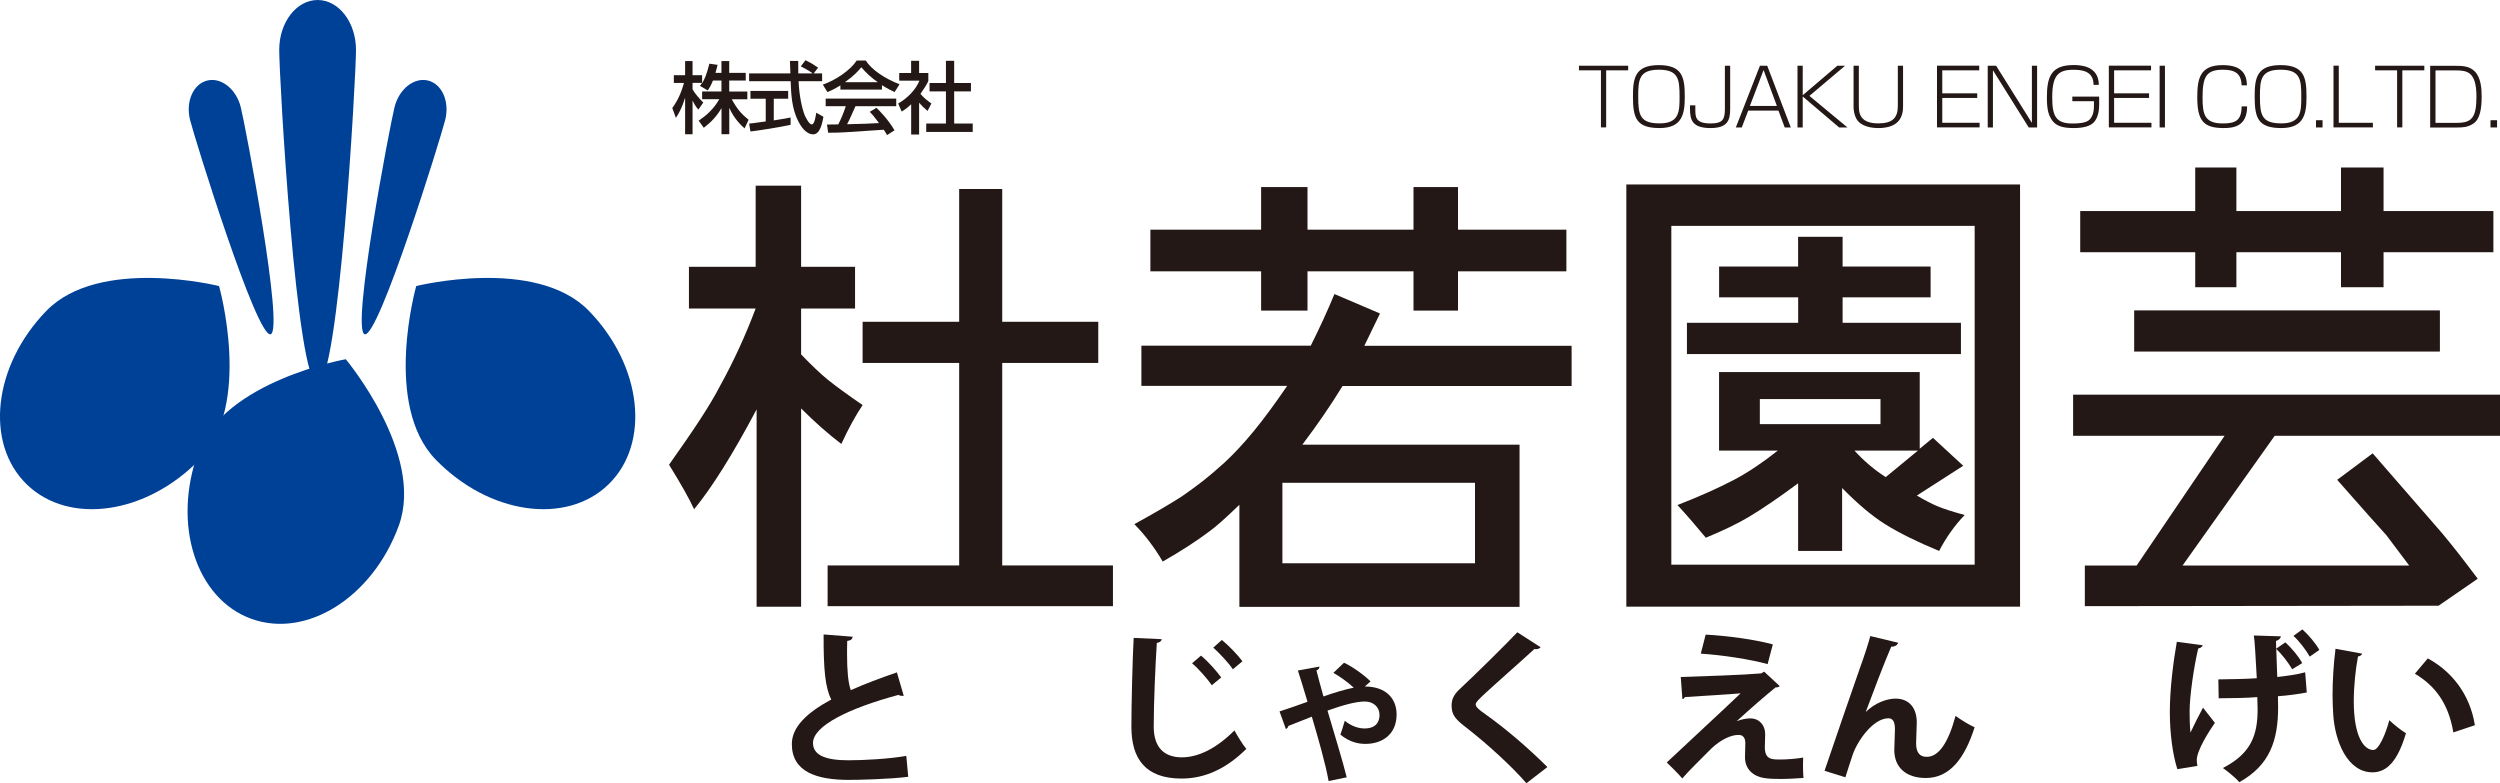 <?xml version="1.0" encoding="UTF-8"?>
<svg id="_レイヤー_1" data-name="レイヤー 1" xmlns="http://www.w3.org/2000/svg" width="450" height="140.99" viewBox="0 0 450 140.99">
  <g>
    <g>
      <path d="m64.08,8.98c0,4.96-3.09,60.08-6.91,60.08s-6.91-55.12-6.91-60.08S53.36,0,57.17,0s6.91,4.02,6.91,8.98Z" fill="#004198"/>
      <path d="m80.14,21.58c-.82,3.28-11.97,39.22-14.49,38.59-2.52-.63,4.54-37.59,5.36-40.87.82-3.28,3.53-5.43,6.05-4.8,2.52.63,3.9,3.8,3.08,7.08Z" fill="#004198"/>
      <path d="m34.21,21.58c.82,3.28,11.97,39.22,14.49,38.59,2.52-.63-4.54-37.59-5.36-40.87-.82-3.28-3.53-5.43-6.05-4.8-2.52.63-3.9,3.8-3.08,7.08Z" fill="#004198"/>
      <path d="m35.93,82.72c-9.56,9.86-23.48,11.87-31.1,4.48-7.62-7.39-6.06-21.37,3.5-31.23,9.55-9.86,31.1-4.48,31.1-4.48,0,0,6.06,21.37-3.5,31.23Z" fill="#004198"/>
      <path d="m78.42,82.72c9.56,9.86,23.48,11.87,31.1,4.48,7.62-7.39,6.06-21.37-3.5-31.23-9.55-9.86-31.1-4.48-31.1-4.48,0,0-6.06,21.37,3.5,31.23Z" fill="#004198"/>
      <path d="m35.67,81.45c-4.7,12.9-.42,26.3,9.55,29.93,9.97,3.63,21.87-3.88,26.57-16.78,4.7-12.9-9.55-29.94-9.55-29.94,0,0-21.87,3.88-26.57,16.78Z" fill="#004198"/>
    </g>
    <g>
      <path d="m265.5,101.39h-34.67v-14.48h34.67v14.48Zm-17.12-44.97l-8.18-3.49c-1.22,2.95-2.64,6.05-4.26,9.29h-30.49v7.24h26.24c-2.19,3.21-4.19,5.92-6.01,8.14-1.82,2.21-3.59,4.12-5.32,5.71-1.48,1.33-2.76,2.43-3.85,3.28-1.09.85-2.34,1.76-3.73,2.73-2.16,1.39-5.03,3.07-8.6,5.03,1.87,1.88,3.58,4.12,5.11,6.73,3.24-1.85,6.05-3.66,8.43-5.45,1.11-.79,2.9-2.38,5.37-4.77v18.37h50.43v-29.19h-39.1c2.73-3.61,5.14-7.13,7.24-10.56h41.23v-7.24h-37.31l2.81-5.79Zm-21.38-15.08h-19.93v7.5h19.93v7.07h8.35v-7.07h19.08v7.07h8.01v-7.07h19.51v-7.5h-19.51v-7.67h-8.01v7.67h-19.08v-7.67h-8.35v7.67Z" fill="#231815"/>
      <path d="m333.8,81.11h11.42l-5.79,4.77c-2.05-1.31-3.92-2.9-5.62-4.77Zm4.69-4.77h-21.72v-4.51h21.72v4.51Zm-29.05,4.77h10.56c-2.76,2.19-5.37,3.93-7.84,5.24-2.93,1.53-6.33,3.05-10.22,4.56,1.53,1.65,3.23,3.61,5.11,5.88,3.18-1.31,5.76-2.56,7.75-3.75,2.47-1.48,5.42-3.49,8.86-6.05v12.18h7.92v-11.33c2.81,2.87,5.39,5.04,7.75,6.52,2.5,1.56,5.74,3.17,9.71,4.81,1.25-2.41,2.78-4.57,4.6-6.47-2.1-.57-3.74-1.09-4.9-1.58-.97-.4-2.2-1.04-3.71-1.92l8.35-5.36-5.45-5.03-2.38,1.96v-13.8h-36.12v14.14Zm14.23-33.13h-14.23v5.54h14.23v4.59h-20.02v5.62h49.32v-5.62h-21.3v-4.59h15.84v-5.54h-15.84v-5.36h-8.01v5.36Zm31.77,53.66h-54.6v-60.98h54.6v60.98Zm-62.7,7.56h70.87V33.2h-70.87v76Z" fill="#231815"/>
      <g>
        <path d="m155.27,72.91c-2.73-1.87-4.81-3.39-6.26-4.56-1.33-1.08-2.94-2.6-4.81-4.56v-8.26h9.71v-7.5h-9.71v-14.61h-8.18v14.61h-12.01v7.5h12.01c-1.85,4.91-3.99,9.57-6.43,13.97-.85,1.65-2,3.59-3.45,5.82-1.45,2.23-3.35,5-5.71,8.33,2.16,3.49,3.66,6.16,4.51,8.01,3.27-3.97,7.01-9.97,11.25-17.97v35.52h8.01v-35.69c2.44,2.44,4.85,4.57,7.24,6.39,1.36-2.92,2.64-5.25,3.83-6.99Z" fill="#231815"/>
        <polygon points="180.4 65.33 197.69 65.33 197.69 57.92 180.4 57.92 180.4 34.02 172.65 34.02 172.65 57.92 155.27 57.92 155.27 65.33 172.65 65.33 172.65 101.78 148.97 101.78 148.97 109.11 200.33 109.11 200.33 101.78 180.4 101.78 180.4 65.33" fill="#231815"/>
        <polygon points="395.14 51.7 402.55 51.7 402.55 45.4 421.38 45.4 421.38 51.7 429.04 51.7 429.04 45.4 448.81 45.4 448.81 37.99 429.04 37.99 429.04 30.15 421.38 30.15 421.38 37.99 402.55 37.99 402.55 30.15 395.14 30.15 395.14 37.99 374.44 37.99 374.44 45.4 395.14 45.4 395.14 51.7" fill="#231815"/>
        <path d="m450,78.45v-7.41h-76.84v7.41h27.26l-15.82,23.34h-9.33v7.32l63.67-.08,7.05-4.86c-2.5-3.35-4.65-6.1-6.47-8.26l-12.44-14.31-6.39,4.77c4.63,5.25,7.58,8.58,8.86,9.97l4.1,5.45h-40.79l16.58-23.34h40.55Z" fill="#231815"/>
        <rect x="384.15" y="55.87" width="55.03" height="7.41" fill="#231815"/>
      </g>
    </g>
    <g>
      <path d="m128.33,14.5c-.37.93-.66,1.37-.93,1.78l-1.41-.82c.17-.21.24-.31.39-.54h-1.72v1.16c.44.79,1.17,1.61,1.93,2.38l-.89,1.27c-.42-.49-.71-.96-1.01-1.58h-.03v6.02h-1.34v-6.51h-.03c-.34,1.09-.76,2.26-1.63,3.55l-.65-1.77c1-1.34,1.66-2.9,2.11-4.51h-1.83v-1.4h2.03v-2.54h1.34v2.54h1.72v1.4h.03c.38-.63.76-1.4,1.28-3.47l1.47.21c-.08.39-.2.83-.38,1.45h1.08v-2.13h1.4v2.13h2.97v1.38h-2.97v1.97h3.26v1.4h-2.8c.99,1.8,1.75,2.66,3.03,3.69l-.73,1.55c-.54-.48-1.86-1.69-2.72-3.64h-.03v4.69h-1.4v-4.65h-.03c-.83,1.4-1.75,2.41-3.16,3.49l-.92-1.28c1.27-.86,2.65-2,3.71-3.86h-3.09v-1.4h3.48v-1.97h-1.54Z" fill="#231815"/>
      <path d="m146.46,13.21h1.52v1.41h-4.23c.08,2.44.62,4.96,1.1,6.12.17.39.79,1.66,1.28,1.66s.73-1.62.79-2.11l1.3.73c-.2,1.08-.58,3.16-1.85,3.16-1.37,0-2.3-1.62-2.64-2.27-1.23-2.38-1.33-4.97-1.41-7.29h-7.48v-1.41h7.43c-.03-.75-.07-2.02-.08-2.24h1.49c0,.72,0,1.24.01,2.24h2.55v-.03c-.78-.56-1.4-.89-2.1-1.24l.85-1.1c1.11.56,1.14.58,2.27,1.34l-.8,1.03Zm-11.61,9.03c.35-.03.51-.06.7-.07.34-.06,1.92-.25,2.28-.31v-4.09h-2.75v-1.4h6.79v1.4h-2.59v3.9c1.62-.24,2.48-.41,3.03-.52v1.32c-2.28.49-5.54.99-7.23,1.2l-.24-1.44Z" fill="#231815"/>
      <path d="m152.13,14.79v-.03c1.58-1.11,2.34-1.97,2.9-2.65.87,1,1.85,1.92,2.93,2.65v.03h-5.84Zm8.89,8.67c-1.16-1.96-2.65-3.47-3.26-4.06l-1.2.73c.41.41.73.77,1.66,2.02-2.17.13-2.85.14-5.75.21.44-.8.82-1.68,1.51-3.24h7.34v-1.37h-12.7v1.37h3.62c-.41,1.27-.92,2.44-1.35,3.27-.68.01-1.73.03-2.03.03l.21,1.47c2.14,0,2.62-.04,10.01-.54.37.58.41.63.58.96l1.35-.85Zm-9.75-7.33h7.48v-.8c.86.55,1.68.96,2.27,1.25l.9-1.41c-2.75-1.07-5.05-2.65-6.09-4.28h-1.62c-1.2,1.82-3.83,3.55-6.1,4.34l.83,1.35c.61-.25,1.25-.55,2.33-1.21v.76Z" fill="#231815"/>
      <path d="m165.45,24.21h-1.44v-5.44c-.8.75-1.35,1.1-1.71,1.31l-.63-1.44c1.82-1.06,3.2-2.58,3.83-4.12h-3.64v-1.38h2.14v-2.2h1.44v2.2h1.66v1.38c0,.3-1.13,1.99-1.42,2.38.72.82,1.06,1.06,1.97,1.73l-.69,1.34c-.65-.54-1.03-.92-1.52-1.48v5.71Zm4.82-13.26h1.48v3.99h3.02v1.51h-3.02v5.79h3.34v1.51h-8.37v-1.51h3.55v-5.79h-2.95v-1.51h2.95v-3.99Z" fill="#231815"/>
    </g>
    <g>
      <path d="m293.07,11.83v.83h-3.96v10.27h-.94v-10.27h-3.96v-.83h8.87Z" fill="#231815"/>
      <path d="m298.6,12.55c3.55,0,3.72,1.75,3.72,4.83,0,2.63,0,4.83-3.58,4.83s-3.86-1.55-3.86-4.83c0-3.03.14-4.83,3.72-4.83Zm0-.83c-4.34,0-4.67,2.38-4.67,5.67,0,3.86.62,5.66,4.79,5.66s4.54-2.66,4.54-5.66c0-3.41-.39-5.67-4.66-5.67Z" fill="#231815"/>
      <path d="m311.43,11.83v7.85c0,2-.52,3.37-3.52,3.37-3.28,0-3.71-1.41-3.71-3.47v-.62h.96v.71c0,1.34,0,2.55,2.69,2.55,2.34,0,2.63-.76,2.63-2.75v-7.64h.94Z" fill="#231815"/>
      <path d="m317.44,12.59l2.4,6.48h-4.86l2.47-6.48Zm.65-.76h-1.3l-4.34,11.11h1.07l1.16-3.03h5.44l1.13,3.03h1.09l-4.24-11.11Z" fill="#231815"/>
      <path d="m331.04,22.94l-6.55-5.57v5.57h-.94v-11.11h.94v5.31l6.23-5.31h1.4l-6.43,5.43,6.85,5.68h-1.49Z" fill="#231815"/>
      <path d="m334.59,11.83v7.24c0,1.35.25,3.14,3.51,3.14,2.58,0,3.51-1.03,3.51-3.14v-7.24h.94v7.37c0,2.45-1.37,3.85-4.47,3.85-1.45,0-2.85-.38-3.62-1.23-.45-.51-.82-1.48-.82-2.62v-7.37h.94Z" fill="#231815"/>
      <path d="m356.26,11.83v.83h-6.65v4.14h6.29v.83h-6.29v4.47h6.72v.83h-7.67v-11.11h7.6Z" fill="#231815"/>
      <path d="m359.3,11.83l6.44,10.29v-10.29h.94v11.11h-1.51l-6.44-10.29v10.29h-.94v-11.11h1.51Z" fill="#231815"/>
      <path d="m376.84,15.29c.01-2.54-2.13-2.73-3.64-2.73-2.73,0-3.8,1.02-3.8,4.95,0,3.38.66,4.72,3.62,4.72,1.85,0,2.73-.27,3.19-.79.41-.47.7-1.18.7-2.4v-.82h-3.89v-.83h4.83v1.49c0,.76-.13,2.28-.96,3.14-.66.66-1.75,1.03-3.67,1.03-2.2,0-3.31-.49-3.99-1.61-.44-.72-.79-1.58-.79-3.85,0-3.66.69-5.88,4.78-5.88.99,0,4.55,0,4.57,3.57h-.96Z" fill="#231815"/>
      <path d="m387.19,11.83v.83h-6.65v4.14h6.29v.83h-6.29v4.47h6.72v.83h-7.67v-11.11h7.6Z" fill="#231815"/>
      <path d="m389.69,11.83v11.11h-.96v-11.11h.96Z" fill="#231815"/>
      <path d="m403.49,15.36c-.06-2.16-1.24-2.81-3.34-2.81-3,0-3.69,1.2-3.69,5.02,0,2.92.32,4.65,3.61,4.65,2.28,0,3.41-.49,3.42-3.07h.99c.01,3.61-2.45,3.9-4.21,3.9-3.65,0-4.76-1.32-4.76-5.54,0-3.37.47-5.79,4.57-5.79,3.61,0,4.3,1.76,4.38,3.64h-.96Z" fill="#231815"/>
      <path d="m410.51,12.55c3.55,0,3.72,1.75,3.72,4.83,0,2.63,0,4.83-3.58,4.83s-3.86-1.55-3.86-4.83c0-3.03.14-4.83,3.72-4.83Zm0-.83c-4.34,0-4.67,2.38-4.67,5.67,0,3.86.62,5.66,4.79,5.66s4.54-2.66,4.54-5.66c0-3.41-.39-5.67-4.66-5.67Z" fill="#231815"/>
      <path d="m418.06,21.64v1.3h-1.18v-1.3h1.18Z" fill="#231815"/>
      <path d="m420.98,11.83v10.27h6.14v.83h-7.09v-11.11h.94Z" fill="#231815"/>
      <path d="m436.38,11.83v.83h-3.96v10.27h-.94v-10.27h-3.96v-.83h8.87Z" fill="#231815"/>
      <path d="m441.94,12.67c2.14,0,3.82.21,3.82,4.72,0,3.79-.86,4.72-3.48,4.72h-3.89v-9.44h3.55Zm-4.51-.83v11.11h4.79c1.11,0,1.96-.04,2.96-.69,1.23-.79,1.52-2.72,1.52-4.89,0-1.47-.14-3.38-1.23-4.5-.94-.96-2.13-1.03-3.58-1.03h-4.47Z" fill="#231815"/>
      <path d="m448.29,21.64v1.3h1.18v-1.3h-1.18Z" fill="#231815"/>
    </g>
  </g>
  <g>
    <path d="m162.68,125.23c-.09.03-.21.03-.29.03-.23,0-.5-.06-.67-.18-8.83,2.38-15.41,5.55-15.38,8.69.03,2.2,2.32,3.08,6.37,3.08,2.73,0,7.25-.23,10.42-.79l.35,3.76c-3.37.44-9.01.56-10.68.56-5.75,0-10.27-1.41-10.27-6.46,0-3.08,2.76-5.66,7.1-8.01-1.09-2.11-1.41-5.37-1.38-11.71l5.22.41c-.03.44-.32.67-.97.76-.03.85-.03,1.64-.03,2.38,0,2.9.18,5.08.67,6.48,2.49-1.11,5.31-2.17,8.3-3.2l1.23,4.2Z" fill="#231815"/>
    <path d="m209.11,115.05c-.06.35-.32.59-.88.67-.26,3.9-.56,10.77-.56,15.08,0,3.76,1.91,5.52,5.05,5.52,2.9,0,6.13-1.5,9.48-4.84.44.82,1.58,2.7,2.14,3.32-3.67,3.64-7.54,5.34-11.65,5.34-6.51,0-9.04-3.55-9.04-9.33,0-3.93.21-12.44.41-15.99l5.05.23Zm7.07,2.96c1.26,1.03,2.82,2.79,3.64,3.93l-1.7,1.41c-.73-1.12-2.46-3.05-3.55-3.96l1.61-1.38Zm3.76-2.82c1.29,1.06,2.88,2.73,3.7,3.84l-1.73,1.44c-.7-1.09-2.44-2.93-3.52-3.9l1.55-1.38Z" fill="#231815"/>
    <path d="m230.33,128.05c1.32-.41,3.32-1.12,5.02-1.73-.62-2.08-1.2-4.02-1.73-5.63l3.87-.7c.03.29-.15.53-.53.7.32,1.17.7,2.73,1.26,4.67,1.91-.67,3.93-1.29,5.46-1.58-1.12-1.03-2.61-2.08-3.67-2.67l1.91-1.82c1.61.73,3.79,2.35,4.78,3.37l-1.03.91c3.96,0,5.72,2.32,5.72,5.02,0,3.61-2.58,5.31-5.63,5.31-1.29,0-2.88-.35-4.49-1.67.23-.59.56-1.73.79-2.49,1.23,1,2.52,1.38,3.55,1.38,2.7,0,2.7-2.02,2.7-2.44,0-1.41-1.09-2.41-2.64-2.41-1.7,0-4.08.7-6.72,1.64,1.23,4.2,2.67,8.83,3.46,12l-3.26.68c-.56-3.17-1.94-7.92-3.02-11.59-1.35.53-2.99,1.17-4.23,1.67-.03.21-.18.44-.44.56l-1.14-3.17Z" fill="#231815"/>
    <path d="m274.76,140.99c-2.52-2.93-6.92-7.01-11.3-10.39-1.76-1.38-2.17-2.2-2.17-3.64,0-.97.32-1.85,1.38-2.85,2.93-2.73,8.19-7.92,10.45-10.3l4.2,2.7c-.26.26-.62.41-1.14.32-2.7,2.49-6.84,6.1-9.24,8.33-.65.65-1.32,1.23-1.32,1.64,0,.47.73,1.06,1.79,1.79,3.58,2.55,7.66,6.02,11.12,9.48l-3.76,2.9Z" fill="#231815"/>
    <path d="m312.62,129.81c.82-.32,1.7-.5,2.44-.5,1.64,0,2.67,1.26,2.67,2.79,0,.85-.06,1.88-.06,2.38,0,2.23,1.23,2.23,2.76,2.23,1.2,0,2.85-.12,4.14-.35,0,.5-.03.94-.03,1.35,0,1.56.09,2.32.09,2.32-1.23.09-2.76.18-4.17.18-1,0-1.91-.03-2.55-.12-2.44-.26-3.79-1.73-3.81-3.73,0-.7.06-1.88.06-2.61,0-.91-.41-1.47-1.2-1.47-1.35,0-3.11.79-4.84,2.38-1.5,1.5-4.49,4.46-5.31,5.46,0,0-.59-.76-2.79-2.88,2.96-2.79,10.92-10.15,13.29-12.44-1.91.18-7.01.47-10.01.67-.18.26-.24.35-.47.35l-.29-3.96c3.99-.12,11.36-.38,14.47-.65l.53-.32,2.82,2.61c-.21.15-.41.26-.76.23-1.88,1.53-4.58,3.87-6.95,6.04v.03Zm5.55-10.27c-2.99-.85-8.42-1.67-12.03-1.88l.88-3.43c3.9.21,8.71.85,12.09,1.76l-.94,3.55Z" fill="#231815"/>
    <path d="m328.41,138.76c1.79-5.31,5.52-16.08,6.48-18.81.62-1.67,1.53-4.49,1.76-5.46l5.02,1.2c-.15.44-.53.7-1.26.73-1.2,2.76-3.52,8.86-4.58,11.74,1.61-1.58,3.7-2.41,5.37-2.41,2.44,0,3.82,1.67,3.82,4.31,0,.53-.12,3.14-.12,3.73,0,1.7.67,2.44,1.91,2.44,2.2,0,3.9-2.61,5.19-7.37,1.06.76,2.29,1.53,3.43,2.05-1.79,5.66-4.52,9.13-8.77,9.13-3.58,0-5.69-1.91-5.69-5.05,0-.53.12-3.14.12-3.73,0-1.35-.38-1.97-1.17-1.97-2.76,0-5.57,4.05-6.43,6.54-.38,1.17-.88,2.64-1.32,4.08l-3.76-1.17Z" fill="#231815"/>
    <path d="m391.92,138.44c-.79-2.49-1.35-6.19-1.35-10.3s.62-9.01,1.26-12.62l4.64.62c-.03.29-.41.53-.79.59-.79,3.32-1.55,8.6-1.55,11.3,0,1.26.03,2.64.15,3.84.5-1.09,1.53-3.14,2.26-4.49l2.14,2.73c-1.09,1.56-3.26,4.99-3.26,6.69,0,.32.03.68.12,1.06l-3.61.59Zm20.66-17.99c-.62-1.11-1.88-2.73-2.85-3.64.03,1.44.12,3.29.18,5.05,1.58-.18,3.64-.44,5.02-.85l.29,3.64c-1.41.26-3.2.53-5.19.67l.03,1.97c0,6.1-1.56,10.48-6.98,13.5-.5-.62-2.17-2.02-2.96-2.55,5.16-2.64,6.25-6.02,6.25-10.59,0-.29-.06-1.82-.06-2.17-1.79.15-4.64.21-6.95.21l-.06-3.4c1.61-.03,5.05-.06,6.92-.21-.18-3.4-.38-6.87-.53-7.69l4.87.15c-.03.32-.35.7-.88.82l.03,1.41,1.64-1.14c1.17,1.03,2.44,2.58,3.05,3.73l-1.82,1.11Zm3.17-2.26c-.62-1.14-1.94-2.85-2.93-3.73l1.61-1.17c1.14,1.03,2.38,2.49,3.05,3.7l-1.73,1.2Z" fill="#231815"/>
    <path d="m425.2,117.66c-.09.26-.41.47-.76.5-.44,2.29-.76,5.37-.76,8.07,0,6.46,1.88,8.77,3.52,8.77,1,0,2.23-2.93,2.88-5.37.7.7,2.14,1.85,2.99,2.35-1.41,4.81-3.32,7.04-6.02,7.04-4.55,0-6.78-5.66-7.07-10.45-.06-1.06-.12-2.2-.12-3.4,0-2.67.18-5.6.53-8.39l4.81.88Zm16.4,14.17c-.88-5.28-3.32-8.42-6.92-10.56l2.32-2.76c4.14,2.23,7.57,6.28,8.48,12.03l-3.87,1.29Z" fill="#231815"/>
  </g>
</svg>